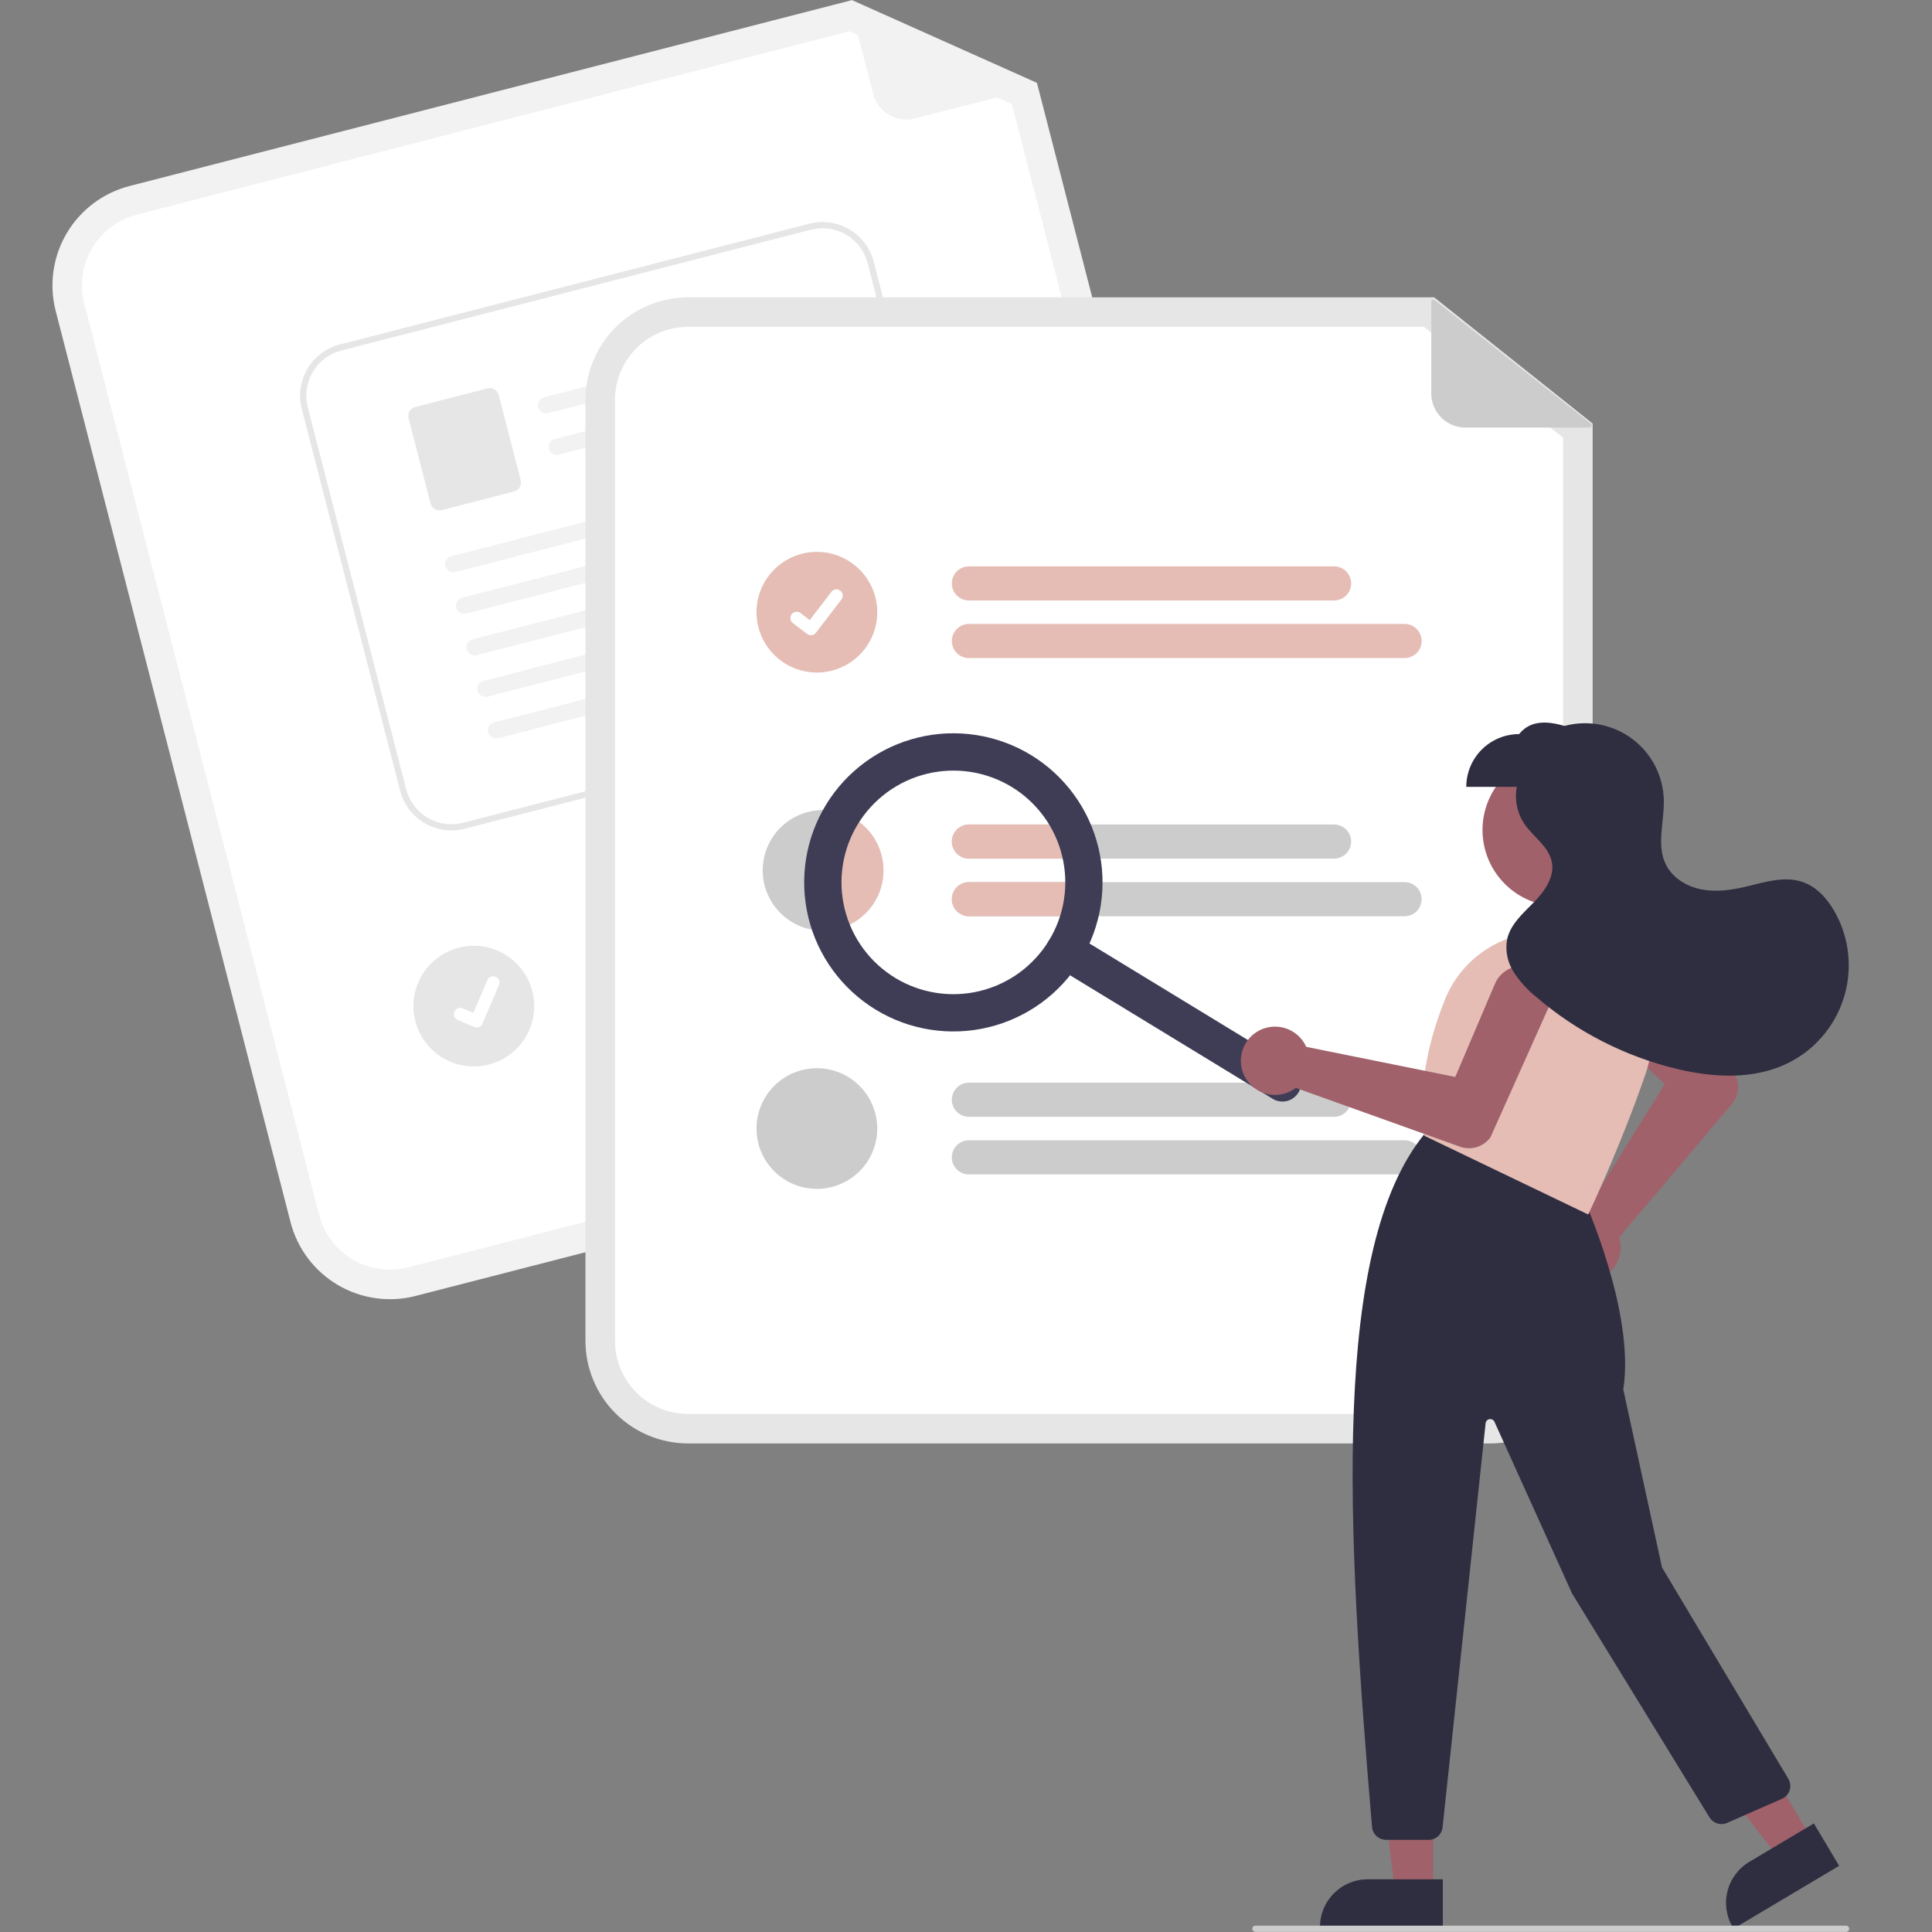 <?xml version="1.0" encoding="UTF-8"?>
<svg xmlns="http://www.w3.org/2000/svg" xmlns:xlink="http://www.w3.org/1999/xlink" width="500" zoomAndPan="magnify" viewBox="0 0 375 375" height="500" preserveAspectRatio="xMidYMid meet" version="1.0">
  <rect x="0" y="0" width="375" height="375" fill="#808080" stroke="none"/>
  <defs>
    <clipPath id="4523f1886f">
      <path d="M 10.176 0 L 247 0 L 247 253 L 10.176 253 Z M 10.176 0 " clip-rule="nonzero"></path>
    </clipPath>
    <clipPath id="97b749a3ff">
      <path d="M 284 140 L 358.926 140 L 358.926 209 L 284 209 Z M 284 140 " clip-rule="nonzero"></path>
    </clipPath>
    <clipPath id="8e496414d7">
      <path d="M 243 373 L 358.926 373 L 358.926 375 L 243 375 Z M 243 373 " clip-rule="nonzero"></path>
    </clipPath>
  </defs>
  <g clip-path="url(#4523f1886f)">
    <path fill="#f2f2f2" d="M 231.398 212.758 L 80.645 251.547 C 80.012 251.711 79.375 251.84 78.73 251.941 C 78.086 252.039 77.438 252.105 76.789 252.141 C 76.137 252.176 75.484 252.18 74.836 252.152 C 74.184 252.125 73.535 252.066 72.891 251.973 C 72.242 251.883 71.605 251.758 70.973 251.605 C 70.34 251.449 69.715 251.266 69.098 251.051 C 68.484 250.836 67.879 250.59 67.289 250.312 C 66.699 250.039 66.121 249.738 65.559 249.406 C 65 249.074 64.457 248.715 63.93 248.332 C 63.402 247.949 62.898 247.539 62.41 247.105 C 61.926 246.668 61.461 246.215 61.02 245.734 C 60.578 245.254 60.16 244.754 59.77 244.234 C 59.379 243.715 59.012 243.176 58.672 242.617 C 58.332 242.062 58.023 241.492 57.738 240.902 C 57.457 240.316 57.203 239.719 56.977 239.105 C 56.754 238.496 56.559 237.875 56.398 237.242 L 10.805 60.34 C 10.645 59.707 10.512 59.07 10.414 58.426 C 10.316 57.785 10.246 57.137 10.211 56.488 C 10.176 55.836 10.172 55.184 10.199 54.535 C 10.227 53.883 10.289 53.234 10.379 52.59 C 10.473 51.945 10.594 51.309 10.75 50.676 C 10.902 50.043 11.09 49.418 11.305 48.805 C 11.52 48.188 11.766 47.586 12.039 46.996 C 12.316 46.406 12.617 45.828 12.949 45.27 C 13.281 44.707 13.641 44.164 14.023 43.637 C 14.41 43.113 14.82 42.605 15.254 42.121 C 15.688 41.637 16.145 41.172 16.625 40.73 C 17.105 40.289 17.605 39.875 18.125 39.48 C 18.648 39.09 19.188 38.727 19.742 38.387 C 20.301 38.047 20.871 37.734 21.457 37.453 C 22.047 37.172 22.645 36.918 23.258 36.691 C 23.871 36.469 24.492 36.273 25.121 36.113 L 165.371 0.023 L 201.27 16.082 L 245.715 188.531 C 245.875 189.164 246.004 189.801 246.105 190.441 C 246.203 191.086 246.273 191.734 246.309 192.383 C 246.344 193.035 246.348 193.688 246.32 194.336 C 246.289 194.988 246.23 195.637 246.141 196.281 C 246.047 196.926 245.926 197.562 245.77 198.195 C 245.617 198.828 245.43 199.453 245.215 200.066 C 245 200.684 244.754 201.285 244.477 201.875 C 244.203 202.465 243.898 203.043 243.57 203.602 C 243.238 204.164 242.879 204.707 242.496 205.234 C 242.109 205.758 241.699 206.266 241.266 206.75 C 240.832 207.234 240.375 207.699 239.895 208.141 C 239.414 208.582 238.914 208.996 238.395 209.391 C 237.871 209.781 237.332 210.145 236.777 210.484 C 236.219 210.824 235.648 211.137 235.059 211.418 C 234.473 211.699 233.875 211.953 233.262 212.18 C 232.648 212.402 232.027 212.598 231.398 212.758 Z M 231.398 212.758 " fill-opacity="1" fill-rule="nonzero"></path>
  </g>
  <path fill="#ffffff" d="M 26.551 41.66 C 25.652 41.891 24.781 42.211 23.941 42.613 C 23.105 43.016 22.312 43.5 21.57 44.059 C 20.824 44.617 20.145 45.242 19.523 45.938 C 18.902 46.629 18.355 47.379 17.883 48.18 C 17.41 48.98 17.02 49.82 16.711 50.695 C 16.402 51.574 16.184 52.473 16.055 53.395 C 15.922 54.312 15.883 55.238 15.934 56.168 C 15.984 57.098 16.125 58.012 16.355 58.91 L 61.949 235.816 C 62.18 236.715 62.5 237.586 62.902 238.422 C 63.309 239.258 63.789 240.051 64.352 240.793 C 64.91 241.535 65.535 242.219 66.23 242.836 C 66.926 243.457 67.672 244.004 68.473 244.477 C 69.273 244.949 70.113 245.34 70.992 245.648 C 71.871 245.953 72.77 246.176 73.691 246.305 C 74.613 246.438 75.539 246.477 76.469 246.426 C 77.398 246.375 78.312 246.234 79.215 246 L 229.969 207.211 C 230.867 206.98 231.738 206.66 232.578 206.258 C 233.414 205.855 234.207 205.371 234.949 204.812 C 235.691 204.254 236.375 203.629 236.996 202.934 C 237.617 202.242 238.16 201.492 238.637 200.691 C 239.109 199.891 239.5 199.051 239.809 198.176 C 240.113 197.297 240.336 196.398 240.465 195.477 C 240.598 194.559 240.637 193.633 240.586 192.703 C 240.535 191.773 240.395 190.859 240.164 189.961 L 196.406 20.184 L 164.859 6.07 Z M 26.551 41.66 " fill-opacity="1" fill-rule="nonzero"></path>
  <path fill="#f2f2f2" d="M 200.887 16.996 L 177.555 22.996 C 177.133 23.105 176.707 23.172 176.27 23.195 C 175.836 23.223 175.402 23.203 174.973 23.141 C 174.543 23.082 174.121 22.977 173.711 22.836 C 173.297 22.691 172.906 22.508 172.531 22.285 C 172.156 22.066 171.805 21.809 171.48 21.52 C 171.156 21.23 170.863 20.91 170.602 20.562 C 170.34 20.215 170.113 19.844 169.926 19.453 C 169.738 19.062 169.59 18.656 169.48 18.234 L 165.043 1.016 C 165 0.848 165.043 0.707 165.176 0.598 C 165.309 0.484 165.453 0.465 165.613 0.535 L 200.953 16.215 C 201.133 16.293 201.211 16.434 201.195 16.629 C 201.18 16.824 201.078 16.945 200.887 16.996 Z M 200.887 16.996 " fill-opacity="1" fill-rule="nonzero"></path>
  <path fill="#cccccc" d="M 188.613 168.066 L 119.977 185.727 C 119.551 185.836 119.121 185.859 118.688 185.797 C 118.25 185.738 117.844 185.594 117.465 185.371 C 117.086 185.148 116.766 184.859 116.5 184.508 C 116.234 184.156 116.051 183.77 115.938 183.344 C 115.828 182.918 115.805 182.488 115.867 182.055 C 115.93 181.617 116.07 181.211 116.297 180.832 C 116.52 180.457 116.805 180.133 117.156 179.871 C 117.508 179.605 117.898 179.418 118.324 179.309 L 186.957 161.648 C 187.383 161.539 187.816 161.516 188.25 161.578 C 188.688 161.641 189.094 161.781 189.473 162.004 C 189.852 162.227 190.172 162.516 190.438 162.867 C 190.699 163.219 190.887 163.605 190.996 164.031 C 191.105 164.457 191.129 164.887 191.07 165.324 C 191.008 165.758 190.863 166.164 190.641 166.543 C 190.418 166.922 190.129 167.242 189.777 167.504 C 189.426 167.77 189.039 167.957 188.613 168.066 Z M 188.613 168.066 " fill-opacity="1" fill-rule="nonzero"></path>
  <path fill="#cccccc" d="M 204.648 175.488 L 122.77 196.555 C 122.344 196.664 121.91 196.688 121.477 196.625 C 121.043 196.562 120.637 196.422 120.258 196.199 C 119.879 195.973 119.559 195.688 119.293 195.336 C 119.031 194.984 118.844 194.598 118.734 194.172 C 118.625 193.746 118.602 193.316 118.66 192.883 C 118.723 192.445 118.863 192.039 119.09 191.664 C 119.312 191.285 119.598 190.965 119.949 190.699 C 120.301 190.434 120.688 190.246 121.113 190.137 L 202.996 169.07 C 203.422 168.961 203.852 168.938 204.285 168.996 C 204.723 169.059 205.129 169.203 205.508 169.426 C 205.887 169.648 206.207 169.938 206.473 170.285 C 206.734 170.637 206.922 171.027 207.031 171.453 C 207.141 171.879 207.168 172.309 207.105 172.742 C 207.043 173.176 206.902 173.586 206.676 173.961 C 206.453 174.34 206.168 174.66 205.816 174.926 C 205.465 175.191 205.074 175.375 204.648 175.488 Z M 204.648 175.488 " fill-opacity="1" fill-rule="nonzero"></path>
  <path fill="#e6e6e6" d="M 103.684 195.285 C 103.684 196.055 103.609 196.816 103.457 197.57 C 103.309 198.324 103.086 199.059 102.793 199.766 C 102.496 200.477 102.137 201.152 101.707 201.793 C 101.281 202.43 100.797 203.023 100.25 203.566 C 99.707 204.109 99.117 204.594 98.477 205.023 C 97.836 205.449 97.16 205.809 96.449 206.105 C 95.738 206.398 95.004 206.621 94.25 206.77 C 93.496 206.922 92.734 206.996 91.965 206.996 C 91.195 206.996 90.434 206.922 89.68 206.77 C 88.922 206.621 88.191 206.398 87.48 206.105 C 86.77 205.809 86.094 205.449 85.453 205.023 C 84.812 204.594 84.223 204.109 83.68 203.566 C 83.133 203.023 82.648 202.43 82.219 201.793 C 81.793 201.152 81.434 200.477 81.137 199.766 C 80.844 199.059 80.621 198.324 80.469 197.57 C 80.32 196.816 80.246 196.055 80.246 195.285 C 80.246 194.516 80.32 193.758 80.469 193 C 80.621 192.246 80.844 191.516 81.137 190.805 C 81.434 190.094 81.793 189.418 82.219 188.781 C 82.648 188.141 83.133 187.551 83.68 187.008 C 84.223 186.461 84.812 185.977 85.453 185.551 C 86.094 185.121 86.77 184.762 87.48 184.469 C 88.191 184.172 88.922 183.953 89.68 183.801 C 90.434 183.652 91.195 183.578 91.965 183.578 C 92.734 183.578 93.496 183.652 94.25 183.801 C 95.004 183.953 95.738 184.172 96.449 184.469 C 97.16 184.762 97.836 185.121 98.477 185.551 C 99.117 185.977 99.707 186.461 100.25 187.008 C 100.797 187.551 101.281 188.141 101.707 188.781 C 102.137 189.418 102.496 190.094 102.793 190.805 C 103.086 191.516 103.309 192.246 103.457 193 C 103.609 193.758 103.684 194.516 103.684 195.285 Z M 103.684 195.285 " fill-opacity="1" fill-rule="nonzero"></path>
  <path fill="#ffffff" d="M 181.316 137.422 L 90.16 160.867 C 89.508 161.031 88.848 161.137 88.172 161.172 C 87.5 161.207 86.832 161.18 86.164 161.086 C 85.5 160.988 84.848 160.832 84.211 160.609 C 83.578 160.387 82.969 160.105 82.391 159.762 C 81.809 159.418 81.27 159.023 80.766 158.574 C 80.266 158.129 79.812 157.633 79.406 157.098 C 79.004 156.559 78.652 155.988 78.359 155.383 C 78.07 154.777 77.84 154.148 77.668 153.496 L 58.566 79.348 C 58.398 78.695 58.297 78.031 58.262 77.359 C 58.223 76.688 58.254 76.02 58.348 75.355 C 58.441 74.688 58.602 74.039 58.824 73.402 C 59.047 72.77 59.332 72.16 59.672 71.582 C 60.016 71.004 60.41 70.461 60.859 69.961 C 61.309 69.461 61.801 69.008 62.34 68.602 C 62.879 68.195 63.449 67.848 64.055 67.559 C 64.664 67.266 65.293 67.035 65.945 66.867 L 157.098 43.422 C 157.75 43.254 158.414 43.152 159.086 43.113 C 159.758 43.078 160.426 43.105 161.094 43.203 C 161.758 43.297 162.41 43.453 163.047 43.676 C 163.68 43.898 164.289 44.184 164.867 44.523 C 165.449 44.867 165.988 45.262 166.492 45.711 C 166.992 46.16 167.445 46.652 167.852 47.188 C 168.258 47.727 168.605 48.297 168.898 48.906 C 169.191 49.512 169.422 50.141 169.59 50.789 L 188.691 124.941 C 188.859 125.59 188.961 126.254 188.996 126.926 C 189.035 127.598 189.004 128.266 188.91 128.934 C 188.816 129.598 188.656 130.25 188.434 130.883 C 188.211 131.52 187.93 132.125 187.586 132.703 C 187.242 133.285 186.848 133.824 186.398 134.324 C 185.949 134.828 185.457 135.281 184.918 135.684 C 184.383 136.09 183.809 136.438 183.203 136.73 C 182.598 137.023 181.965 137.254 181.316 137.422 Z M 181.316 137.422 " fill-opacity="1" fill-rule="nonzero"></path>
  <path fill="#e6e6e6" d="M 181.316 137.422 L 90.16 160.867 C 89.508 161.031 88.848 161.137 88.172 161.172 C 87.5 161.207 86.832 161.18 86.164 161.086 C 85.5 160.988 84.848 160.832 84.211 160.609 C 83.578 160.387 82.969 160.105 82.391 159.762 C 81.809 159.418 81.27 159.023 80.766 158.574 C 80.266 158.129 79.812 157.633 79.406 157.098 C 79.004 156.559 78.652 155.988 78.359 155.383 C 78.07 154.777 77.84 154.148 77.668 153.496 L 58.566 79.348 C 58.398 78.695 58.297 78.031 58.262 77.359 C 58.223 76.688 58.254 76.02 58.348 75.355 C 58.441 74.688 58.602 74.039 58.824 73.402 C 59.047 72.77 59.332 72.16 59.672 71.582 C 60.016 71.004 60.41 70.461 60.859 69.961 C 61.309 69.461 61.801 69.008 62.34 68.602 C 62.879 68.195 63.449 67.848 64.055 67.559 C 64.664 67.266 65.293 67.035 65.945 66.867 L 157.098 43.422 C 157.75 43.254 158.414 43.152 159.086 43.113 C 159.758 43.078 160.426 43.105 161.094 43.203 C 161.758 43.297 162.41 43.453 163.047 43.676 C 163.68 43.898 164.289 44.184 164.867 44.523 C 165.449 44.867 165.988 45.262 166.492 45.711 C 166.992 46.16 167.445 46.652 167.852 47.188 C 168.258 47.727 168.605 48.297 168.898 48.906 C 169.191 49.512 169.422 50.141 169.59 50.789 L 188.691 124.941 C 188.859 125.59 188.961 126.254 188.996 126.926 C 189.035 127.598 189.004 128.266 188.91 128.934 C 188.816 129.598 188.656 130.25 188.434 130.883 C 188.211 131.52 187.93 132.125 187.586 132.703 C 187.242 133.285 186.848 133.824 186.398 134.324 C 185.949 134.828 185.457 135.281 184.918 135.684 C 184.383 136.09 183.809 136.438 183.203 136.73 C 182.598 137.023 181.965 137.254 181.316 137.422 Z M 66.246 68.035 C 65.668 68.184 65.113 68.387 64.578 68.645 C 64.043 68.902 63.539 69.207 63.062 69.566 C 62.59 69.922 62.152 70.32 61.758 70.766 C 61.363 71.207 61.012 71.684 60.711 72.195 C 60.41 72.707 60.16 73.242 59.965 73.801 C 59.766 74.363 59.625 74.938 59.543 75.523 C 59.457 76.109 59.434 76.703 59.465 77.293 C 59.5 77.887 59.59 78.469 59.734 79.047 L 78.84 153.195 C 78.988 153.77 79.191 154.324 79.449 154.859 C 79.707 155.395 80.016 155.898 80.371 156.371 C 80.727 156.848 81.129 157.281 81.57 157.676 C 82.016 158.074 82.492 158.422 83.004 158.723 C 83.516 159.027 84.051 159.273 84.609 159.473 C 85.172 159.668 85.746 159.809 86.336 159.891 C 86.922 159.977 87.512 160 88.105 159.969 C 88.699 159.938 89.285 159.848 89.859 159.699 L 181.016 136.254 C 181.59 136.105 182.145 135.902 182.68 135.645 C 183.215 135.387 183.719 135.078 184.195 134.723 C 184.668 134.363 185.105 133.965 185.5 133.523 C 185.895 133.078 186.246 132.602 186.547 132.09 C 186.848 131.582 187.098 131.043 187.297 130.484 C 187.492 129.926 187.633 129.352 187.715 128.762 C 187.801 128.176 187.824 127.586 187.793 126.992 C 187.762 126.398 187.672 125.816 187.523 125.242 L 168.418 51.09 C 168.27 50.516 168.066 49.961 167.809 49.426 C 167.551 48.891 167.246 48.387 166.887 47.914 C 166.531 47.438 166.129 47.004 165.688 46.609 C 165.242 46.215 164.766 45.863 164.254 45.562 C 163.742 45.262 163.207 45.012 162.648 44.816 C 162.086 44.617 161.512 44.477 160.926 44.395 C 160.336 44.312 159.746 44.285 159.152 44.316 C 158.559 44.352 157.973 44.441 157.398 44.586 Z M 66.246 68.035 " fill-opacity="1" fill-rule="nonzero"></path>
  <path fill="#f2f2f2" d="M 152.473 68.352 L 106.469 80.184 C 106.27 80.242 106.062 80.258 105.855 80.238 C 105.648 80.215 105.453 80.156 105.266 80.059 C 105.082 79.965 104.922 79.836 104.781 79.68 C 104.645 79.523 104.543 79.344 104.473 79.148 C 104.406 78.941 104.387 78.73 104.406 78.512 C 104.43 78.297 104.492 78.094 104.598 77.902 C 104.703 77.711 104.844 77.551 105.016 77.418 C 105.188 77.285 105.379 77.191 105.59 77.137 L 152.422 65.09 C 154.312 66.047 153.816 68.008 152.473 68.352 Z M 152.473 68.352 " fill-opacity="1" fill-rule="nonzero"></path>
  <path fill="#f2f2f2" d="M 154.551 76.414 L 108.547 88.246 C 108.344 88.305 108.141 88.32 107.934 88.301 C 107.727 88.277 107.527 88.219 107.344 88.121 C 107.16 88.027 106.996 87.898 106.859 87.742 C 106.723 87.586 106.621 87.41 106.551 87.211 C 106.484 87.004 106.461 86.793 106.484 86.574 C 106.508 86.359 106.57 86.156 106.676 85.965 C 106.781 85.773 106.922 85.613 107.094 85.48 C 107.266 85.348 107.457 85.254 107.668 85.199 L 154.496 73.152 C 156.391 74.109 155.891 76.07 154.551 76.414 Z M 154.551 76.414 " fill-opacity="1" fill-rule="nonzero"></path>
  <path fill="#e6e6e6" d="M 99.785 95.398 L 85.742 99.008 C 85.516 99.066 85.281 99.078 85.047 99.047 C 84.812 99.012 84.594 98.938 84.391 98.816 C 84.188 98.695 84.016 98.539 83.871 98.352 C 83.73 98.164 83.629 97.953 83.57 97.727 L 79.305 81.168 C 79.246 80.941 79.234 80.711 79.266 80.477 C 79.301 80.242 79.375 80.023 79.496 79.816 C 79.617 79.613 79.773 79.441 79.961 79.301 C 80.148 79.156 80.359 79.055 80.59 78.996 L 94.629 75.387 C 94.859 75.328 95.09 75.316 95.324 75.348 C 95.559 75.383 95.777 75.457 95.98 75.578 C 96.184 75.699 96.359 75.852 96.5 76.043 C 96.645 76.23 96.742 76.441 96.805 76.668 L 101.066 93.223 C 101.125 93.453 101.141 93.684 101.105 93.918 C 101.074 94.152 100.996 94.371 100.875 94.574 C 100.754 94.781 100.602 94.953 100.41 95.094 C 100.223 95.238 100.012 95.336 99.785 95.398 Z M 99.785 95.398 " fill-opacity="1" fill-rule="nonzero"></path>
  <path fill="#f2f2f2" d="M 158.672 92.957 L 88.457 111.016 C 88.258 111.074 88.055 111.09 87.844 111.07 C 87.637 111.047 87.441 110.988 87.258 110.895 C 87.07 110.797 86.91 110.668 86.773 110.512 C 86.637 110.355 86.531 110.18 86.461 109.98 C 86.398 109.773 86.375 109.562 86.398 109.344 C 86.418 109.129 86.484 108.926 86.59 108.734 C 86.695 108.543 86.832 108.383 87.004 108.25 C 87.18 108.117 87.371 108.023 87.582 107.969 L 158.617 89.695 C 160.508 90.656 160.012 92.613 158.672 92.957 Z M 158.672 92.957 " fill-opacity="1" fill-rule="nonzero"></path>
  <path fill="#f2f2f2" d="M 160.746 101.023 L 90.535 119.082 C 90.336 119.141 90.133 119.156 89.922 119.133 C 89.715 119.113 89.52 119.055 89.336 118.957 C 89.148 118.863 88.988 118.734 88.852 118.578 C 88.715 118.422 88.609 118.242 88.539 118.047 C 88.477 117.84 88.453 117.629 88.477 117.41 C 88.496 117.195 88.559 116.992 88.668 116.801 C 88.773 116.609 88.91 116.449 89.082 116.316 C 89.254 116.18 89.449 116.086 89.66 116.035 L 160.695 97.762 C 162.586 98.719 162.09 100.68 160.746 101.023 Z M 160.746 101.023 " fill-opacity="1" fill-rule="nonzero"></path>
  <path fill="#f2f2f2" d="M 162.824 109.082 L 92.613 127.145 C 92.41 127.199 92.207 127.215 92 127.195 C 91.793 127.172 91.598 127.113 91.41 127.02 C 91.227 126.922 91.062 126.797 90.926 126.637 C 90.789 126.48 90.688 126.305 90.617 126.105 C 90.551 125.898 90.531 125.688 90.551 125.469 C 90.574 125.254 90.637 125.051 90.742 124.859 C 90.848 124.668 90.988 124.508 91.16 124.375 C 91.332 124.242 91.523 124.148 91.734 124.094 L 162.773 105.82 C 164.664 106.781 164.164 108.738 162.824 109.082 Z M 162.824 109.082 " fill-opacity="1" fill-rule="nonzero"></path>
  <path fill="#f2f2f2" d="M 164.902 117.148 L 94.691 135.207 C 94.488 135.266 94.285 135.281 94.078 135.258 C 93.871 135.238 93.672 135.18 93.488 135.082 C 93.305 134.988 93.141 134.859 93.004 134.703 C 92.867 134.547 92.766 134.367 92.695 134.172 C 92.629 133.965 92.605 133.75 92.629 133.535 C 92.652 133.32 92.715 133.113 92.82 132.926 C 92.926 132.734 93.066 132.574 93.238 132.438 C 93.41 132.305 93.602 132.211 93.812 132.16 L 164.848 113.887 C 166.742 114.844 166.242 116.805 164.902 117.148 Z M 164.902 117.148 " fill-opacity="1" fill-rule="nonzero"></path>
  <path fill="#f2f2f2" d="M 166.98 125.211 L 96.766 143.27 C 96.566 143.324 96.363 143.34 96.152 143.32 C 95.945 143.297 95.75 143.238 95.566 143.145 C 95.379 143.047 95.219 142.922 95.082 142.762 C 94.945 142.605 94.84 142.43 94.77 142.23 C 94.707 142.023 94.684 141.812 94.707 141.598 C 94.727 141.379 94.793 141.176 94.898 140.984 C 95.004 140.797 95.141 140.633 95.312 140.5 C 95.488 140.367 95.68 140.273 95.891 140.219 L 166.926 121.949 C 168.816 122.906 168.32 124.863 166.98 125.211 Z M 166.98 125.211 " fill-opacity="1" fill-rule="nonzero"></path>
  <path fill="#ffffff" d="M 92.828 199.391 C 92.566 199.457 92.309 199.441 92.059 199.34 L 92.047 199.332 L 88.852 197.98 C 88.703 197.918 88.57 197.828 88.457 197.711 C 88.344 197.594 88.254 197.461 88.195 197.312 C 88.133 197.16 88.102 197.004 88.105 196.844 C 88.105 196.68 88.141 196.523 88.203 196.375 C 88.266 196.227 88.355 196.094 88.473 195.98 C 88.59 195.867 88.723 195.777 88.871 195.719 C 89.023 195.656 89.18 195.629 89.344 195.629 C 89.504 195.633 89.66 195.664 89.809 195.727 L 91.879 196.609 L 94.59 190.234 C 94.652 190.086 94.742 189.953 94.859 189.84 C 94.977 189.727 95.109 189.641 95.258 189.582 C 95.41 189.52 95.566 189.488 95.727 189.492 C 95.891 189.492 96.047 189.527 96.195 189.59 L 96.18 189.629 L 96.195 189.59 C 96.344 189.652 96.477 189.742 96.59 189.859 C 96.703 189.973 96.789 190.105 96.852 190.258 C 96.91 190.406 96.941 190.562 96.941 190.727 C 96.938 190.887 96.906 191.043 96.844 191.191 L 93.652 198.684 C 93.496 199.055 93.219 199.289 92.828 199.391 Z M 92.828 199.391 " fill-opacity="1" fill-rule="nonzero"></path>
  <path fill="#e6e6e6" d="M 289.219 280.172 L 133.551 280.172 C 132.898 280.172 132.246 280.141 131.598 280.074 C 130.949 280.012 130.305 279.914 129.664 279.785 C 129.027 279.66 128.395 279.5 127.77 279.312 C 127.148 279.121 126.535 278.902 125.934 278.652 C 125.332 278.402 124.742 278.125 124.168 277.816 C 123.594 277.508 123.035 277.176 122.492 276.812 C 121.949 276.449 121.426 276.062 120.922 275.648 C 120.418 275.234 119.938 274.801 119.477 274.34 C 119.016 273.879 118.578 273.395 118.164 272.895 C 117.75 272.391 117.363 271.867 117 271.324 C 116.637 270.785 116.305 270.227 115.996 269.652 C 115.688 269.078 115.41 268.488 115.16 267.887 C 114.91 267.285 114.691 266.672 114.5 266.051 C 114.309 265.426 114.152 264.797 114.023 264.156 C 113.895 263.52 113.801 262.875 113.734 262.227 C 113.672 261.578 113.637 260.93 113.637 260.277 L 113.637 77.602 C 113.637 76.953 113.672 76.301 113.734 75.652 C 113.801 75.004 113.895 74.363 114.023 73.723 C 114.152 73.086 114.309 72.453 114.5 71.828 C 114.691 71.207 114.91 70.594 115.16 69.992 C 115.41 69.391 115.688 68.805 115.996 68.23 C 116.305 67.652 116.637 67.098 117 66.555 C 117.363 66.012 117.75 65.492 118.164 64.988 C 118.578 64.484 119.016 64 119.477 63.543 C 119.938 63.082 120.418 62.645 120.922 62.23 C 121.426 61.816 121.949 61.43 122.492 61.066 C 123.035 60.707 123.594 60.371 124.168 60.062 C 124.742 59.758 125.332 59.477 125.934 59.227 C 126.535 58.977 127.148 58.758 127.77 58.57 C 128.395 58.379 129.027 58.223 129.664 58.094 C 130.305 57.965 130.949 57.871 131.598 57.805 C 132.246 57.742 132.898 57.707 133.551 57.707 L 278.375 57.707 L 309.129 82.203 L 309.129 260.277 C 309.129 260.93 309.098 261.578 309.031 262.227 C 308.969 262.875 308.871 263.52 308.742 264.156 C 308.617 264.797 308.457 265.426 308.27 266.051 C 308.078 266.672 307.859 267.285 307.609 267.887 C 307.359 268.488 307.082 269.078 306.773 269.652 C 306.465 270.227 306.129 270.785 305.77 271.324 C 305.406 271.867 305.016 272.391 304.605 272.895 C 304.191 273.395 303.754 273.879 303.293 274.34 C 302.832 274.801 302.348 275.234 301.844 275.648 C 301.34 276.062 300.816 276.449 300.277 276.812 C 299.734 277.176 299.176 277.508 298.602 277.816 C 298.027 278.125 297.438 278.402 296.836 278.652 C 296.234 278.902 295.621 279.121 294.996 279.312 C 294.371 279.5 293.742 279.66 293.102 279.785 C 292.461 279.914 291.82 280.012 291.172 280.074 C 290.52 280.141 289.871 280.172 289.219 280.172 Z M 289.219 280.172 " fill-opacity="1" fill-rule="nonzero"></path>
  <path fill="#ffffff" d="M 133.551 63.434 C 132.617 63.438 131.695 63.527 130.785 63.711 C 129.871 63.891 128.984 64.16 128.125 64.52 C 127.266 64.875 126.449 65.312 125.676 65.828 C 124.902 66.344 124.184 66.934 123.527 67.59 C 122.871 68.246 122.281 68.961 121.766 69.734 C 121.246 70.508 120.809 71.324 120.453 72.184 C 120.098 73.043 119.828 73.93 119.645 74.84 C 119.461 75.75 119.371 76.672 119.371 77.602 L 119.371 260.277 C 119.371 261.207 119.461 262.129 119.645 263.039 C 119.828 263.953 120.098 264.836 120.453 265.695 C 120.809 266.555 121.246 267.371 121.766 268.145 C 122.281 268.918 122.871 269.633 123.527 270.289 C 124.184 270.949 124.902 271.535 125.676 272.051 C 126.449 272.57 127.266 273.008 128.125 273.363 C 128.984 273.719 129.871 273.988 130.785 274.172 C 131.695 274.352 132.617 274.445 133.551 274.445 L 289.219 274.445 C 290.148 274.445 291.07 274.352 291.984 274.172 C 292.898 273.988 293.781 273.719 294.645 273.363 C 295.504 273.008 296.32 272.57 297.094 272.051 C 297.867 271.535 298.582 270.949 299.242 270.289 C 299.898 269.633 300.488 268.918 301.004 268.145 C 301.52 267.371 301.957 266.555 302.316 265.695 C 302.672 264.836 302.941 263.953 303.125 263.039 C 303.305 262.129 303.398 261.207 303.398 260.277 L 303.398 84.961 L 276.371 63.434 Z M 133.551 63.434 " fill-opacity="1" fill-rule="nonzero"></path>
  <path fill="#e5bdb5" d="M 258.941 116.551 L 188.066 116.551 C 187.629 116.551 187.203 116.469 186.797 116.301 C 186.391 116.133 186.031 115.891 185.723 115.582 C 185.41 115.27 185.172 114.914 185.004 114.508 C 184.836 114.102 184.75 113.68 184.75 113.238 C 184.75 112.801 184.836 112.375 185.004 111.973 C 185.172 111.566 185.41 111.207 185.723 110.895 C 186.031 110.586 186.391 110.348 186.797 110.18 C 187.203 110.008 187.629 109.926 188.066 109.926 L 258.941 109.926 C 259.383 109.926 259.805 110.008 260.211 110.18 C 260.617 110.348 260.977 110.586 261.285 110.895 C 261.598 111.207 261.836 111.566 262.004 111.973 C 262.172 112.375 262.258 112.801 262.258 113.238 C 262.258 113.68 262.172 114.102 262.004 114.508 C 261.836 114.914 261.598 115.27 261.285 115.582 C 260.977 115.891 260.617 116.133 260.211 116.301 C 259.805 116.469 259.383 116.551 258.941 116.551 Z M 258.941 116.551 " fill-opacity="1" fill-rule="nonzero"></path>
  <path fill="#e5bdb5" d="M 272.617 127.734 L 188.066 127.734 C 187.629 127.734 187.203 127.648 186.797 127.48 C 186.391 127.312 186.031 127.074 185.723 126.762 C 185.41 126.453 185.172 126.094 185.004 125.688 C 184.836 125.281 184.75 124.859 184.75 124.422 C 184.75 123.98 184.836 123.559 185.004 123.152 C 185.172 122.746 185.41 122.387 185.723 122.078 C 186.031 121.766 186.391 121.527 186.797 121.359 C 187.203 121.191 187.629 121.105 188.066 121.105 L 272.617 121.105 C 273.059 121.105 273.48 121.191 273.887 121.359 C 274.293 121.527 274.652 121.766 274.965 122.078 C 275.273 122.387 275.516 122.746 275.684 123.152 C 275.852 123.559 275.934 123.98 275.934 124.422 C 275.934 124.859 275.852 125.281 275.684 125.688 C 275.516 126.094 275.273 126.453 274.965 126.762 C 274.652 127.074 274.293 127.312 273.887 127.48 C 273.48 127.648 273.059 127.734 272.617 127.734 Z M 272.617 127.734 " fill-opacity="1" fill-rule="nonzero"></path>
  <path fill="#cccccc" d="M 258.941 160.035 L 188.07 160.035 C 187.629 160.035 187.207 160.117 186.801 160.285 C 186.395 160.453 186.035 160.695 185.727 161.004 C 185.414 161.316 185.176 161.672 185.008 162.078 C 184.84 162.484 184.754 162.906 184.754 163.348 C 184.754 163.785 184.84 164.207 185.008 164.613 C 185.176 165.02 185.414 165.379 185.727 165.691 C 186.035 166 186.395 166.238 186.801 166.406 C 187.207 166.574 187.629 166.66 188.07 166.66 L 258.941 166.66 C 259.383 166.66 259.805 166.574 260.211 166.406 C 260.617 166.238 260.977 166 261.285 165.691 C 261.598 165.379 261.836 165.02 262.004 164.613 C 262.172 164.207 262.258 163.785 262.258 163.348 C 262.258 162.906 262.172 162.484 262.004 162.078 C 261.836 161.672 261.598 161.316 261.285 161.004 C 260.977 160.695 260.617 160.453 260.211 160.285 C 259.805 160.117 259.383 160.035 258.941 160.035 Z M 258.941 160.035 " fill-opacity="1" fill-rule="nonzero"></path>
  <path fill="#cccccc" d="M 272.621 171.219 L 188.07 171.219 C 187.629 171.219 187.207 171.301 186.801 171.469 C 186.395 171.637 186.035 171.879 185.727 172.188 C 185.414 172.5 185.176 172.855 185.008 173.262 C 184.84 173.668 184.754 174.09 184.754 174.531 C 184.754 174.969 184.84 175.391 185.008 175.797 C 185.176 176.203 185.414 176.562 185.727 176.875 C 186.035 177.184 186.395 177.422 186.801 177.59 C 187.207 177.758 187.629 177.844 188.07 177.844 L 272.621 177.844 C 273.059 177.844 273.484 177.758 273.891 177.59 C 274.297 177.422 274.652 177.184 274.965 176.875 C 275.273 176.562 275.516 176.203 275.684 175.797 C 275.852 175.391 275.934 174.969 275.938 174.531 C 275.934 174.09 275.852 173.668 275.684 173.262 C 275.516 172.855 275.273 172.5 274.965 172.188 C 274.652 171.879 274.297 171.637 273.891 171.469 C 273.484 171.301 273.059 171.219 272.621 171.219 Z M 272.621 171.219 " fill-opacity="1" fill-rule="nonzero"></path>
  <path fill="#cccccc" d="M 258.941 216.773 L 188.066 216.773 C 187.629 216.773 187.203 216.688 186.797 216.52 C 186.391 216.352 186.031 216.113 185.723 215.801 C 185.41 215.492 185.172 215.133 185.004 214.727 C 184.836 214.32 184.75 213.898 184.75 213.461 C 184.75 213.02 184.836 212.598 185.004 212.191 C 185.172 211.785 185.41 211.426 185.723 211.117 C 186.031 210.805 186.391 210.566 186.797 210.398 C 187.203 210.23 187.629 210.148 188.066 210.148 L 258.941 210.148 C 259.383 210.148 259.805 210.23 260.211 210.398 C 260.617 210.566 260.977 210.805 261.285 211.117 C 261.598 211.426 261.836 211.785 262.004 212.191 C 262.172 212.598 262.258 213.02 262.258 213.461 C 262.258 213.898 262.172 214.32 262.004 214.727 C 261.836 215.133 261.598 215.492 261.285 215.801 C 260.977 216.113 260.617 216.352 260.211 216.52 C 259.805 216.688 259.383 216.773 258.941 216.773 Z M 258.941 216.773 " fill-opacity="1" fill-rule="nonzero"></path>
  <path fill="#cccccc" d="M 272.617 227.953 L 188.066 227.953 C 187.629 227.953 187.203 227.871 186.797 227.703 C 186.391 227.535 186.031 227.293 185.723 226.984 C 185.41 226.672 185.172 226.316 185.004 225.91 C 184.836 225.504 184.75 225.082 184.75 224.641 C 184.75 224.203 184.836 223.777 185.004 223.375 C 185.172 222.969 185.41 222.609 185.723 222.297 C 186.031 221.988 186.391 221.75 186.797 221.582 C 187.203 221.414 187.629 221.328 188.066 221.328 L 272.617 221.328 C 273.059 221.328 273.48 221.414 273.887 221.582 C 274.293 221.75 274.652 221.988 274.965 222.297 C 275.273 222.609 275.516 222.969 275.684 223.375 C 275.852 223.777 275.934 224.203 275.934 224.641 C 275.934 225.082 275.852 225.504 275.684 225.91 C 275.516 226.316 275.273 226.672 274.965 226.984 C 274.652 227.293 274.293 227.535 273.887 227.703 C 273.48 227.871 273.059 227.953 272.617 227.953 Z M 272.617 227.953 " fill-opacity="1" fill-rule="nonzero"></path>
  <path fill="#e5bdb5" d="M 170.273 118.828 C 170.273 119.598 170.199 120.359 170.047 121.113 C 169.898 121.867 169.676 122.602 169.379 123.312 C 169.086 124.02 168.727 124.695 168.297 125.336 C 167.871 125.973 167.383 126.566 166.84 127.109 C 166.297 127.652 165.703 128.137 165.062 128.566 C 164.426 128.992 163.75 129.355 163.039 129.648 C 162.328 129.941 161.594 130.164 160.84 130.312 C 160.086 130.465 159.324 130.539 158.555 130.539 C 157.785 130.539 157.023 130.465 156.266 130.312 C 155.512 130.164 154.781 129.941 154.07 129.648 C 153.359 129.355 152.684 128.992 152.043 128.566 C 151.402 128.137 150.812 127.652 150.266 127.109 C 149.723 126.566 149.238 125.973 148.809 125.336 C 148.383 124.695 148.02 124.02 147.727 123.312 C 147.434 122.602 147.211 121.867 147.059 121.113 C 146.91 120.359 146.836 119.598 146.836 118.828 C 146.836 118.062 146.91 117.301 147.059 116.547 C 147.211 115.789 147.434 115.059 147.727 114.348 C 148.02 113.637 148.383 112.965 148.809 112.324 C 149.238 111.684 149.723 111.094 150.266 110.551 C 150.812 110.004 151.402 109.52 152.043 109.094 C 152.684 108.664 153.359 108.305 154.07 108.012 C 154.781 107.715 155.512 107.496 156.266 107.344 C 157.023 107.195 157.785 107.121 158.555 107.121 C 159.324 107.121 160.086 107.195 160.84 107.344 C 161.594 107.496 162.328 107.715 163.039 108.012 C 163.75 108.305 164.426 108.664 165.062 109.094 C 165.703 109.52 166.297 110.004 166.84 110.551 C 167.383 111.094 167.871 111.684 168.297 112.324 C 168.727 112.965 169.086 113.637 169.379 114.348 C 169.676 115.059 169.898 115.789 170.047 116.547 C 170.199 117.301 170.273 118.062 170.273 118.828 Z M 170.273 118.828 " fill-opacity="1" fill-rule="nonzero"></path>
  <path fill="#ffffff" d="M 157.391 123.297 C 157.121 123.297 156.879 123.215 156.66 123.055 L 156.648 123.043 L 153.895 120.938 C 153.762 120.84 153.656 120.723 153.574 120.582 C 153.492 120.441 153.441 120.289 153.422 120.129 C 153.398 119.965 153.41 119.809 153.449 119.648 C 153.492 119.492 153.562 119.352 153.664 119.223 C 153.762 119.094 153.883 118.988 154.023 118.906 C 154.164 118.824 154.316 118.773 154.477 118.754 C 154.637 118.73 154.797 118.742 154.953 118.785 C 155.109 118.828 155.254 118.898 155.383 118.996 L 157.168 120.363 L 161.383 114.871 C 161.48 114.742 161.602 114.637 161.742 114.555 C 161.883 114.473 162.031 114.422 162.191 114.402 C 162.355 114.379 162.512 114.391 162.668 114.434 C 162.824 114.473 162.969 114.543 163.098 114.645 L 163.07 114.68 L 163.098 114.645 C 163.227 114.742 163.332 114.863 163.414 115 C 163.492 115.141 163.547 115.293 163.566 115.453 C 163.586 115.613 163.578 115.773 163.535 115.93 C 163.492 116.086 163.422 116.23 163.324 116.355 L 158.367 122.816 C 158.121 123.137 157.797 123.297 157.395 123.297 Z M 157.391 123.297 " fill-opacity="1" fill-rule="nonzero"></path>
  <path fill="#cccccc" d="M 171.477 168.938 C 171.477 169.707 171.402 170.469 171.254 171.223 C 171.102 171.977 170.879 172.711 170.586 173.422 C 170.293 174.133 169.93 174.805 169.504 175.445 C 169.078 176.086 168.59 176.676 168.047 177.223 C 167.504 177.766 166.91 178.25 166.27 178.68 C 165.629 179.105 164.957 179.465 164.246 179.762 C 163.535 180.055 162.801 180.277 162.047 180.426 C 161.293 180.578 160.527 180.652 159.758 180.652 C 159.66 180.656 159.559 180.652 159.457 180.641 C 158.691 180.621 157.938 180.527 157.191 180.359 C 156.441 180.191 155.719 179.953 155.02 179.645 C 154.32 179.336 153.656 178.961 153.031 178.523 C 152.402 178.082 151.824 177.59 151.297 177.035 C 150.766 176.484 150.297 175.887 149.883 175.242 C 149.473 174.598 149.125 173.918 148.848 173.207 C 148.566 172.496 148.359 171.762 148.227 171.012 C 148.09 170.258 148.027 169.5 148.043 168.734 C 148.055 167.969 148.141 167.215 148.305 166.465 C 148.465 165.719 148.695 164.992 149 164.293 C 149.305 163.59 149.672 162.926 150.105 162.293 C 150.539 161.664 151.031 161.082 151.578 160.551 C 152.129 160.016 152.723 159.539 153.363 159.121 C 154.004 158.707 154.68 158.355 155.391 158.07 C 156.102 157.785 156.832 157.57 157.586 157.43 C 158.336 157.289 159.094 157.219 159.859 157.227 C 160.625 157.234 161.383 157.312 162.133 157.469 C 162.883 157.625 163.609 157.852 164.312 158.148 C 165.02 158.445 165.688 158.809 166.324 159.234 C 166.957 159.664 167.543 160.148 168.082 160.691 C 168.621 161.234 169.102 161.828 169.523 162.465 C 169.945 163.102 170.305 163.773 170.594 164.48 C 170.887 165.188 171.105 165.918 171.254 166.668 C 171.402 167.418 171.477 168.176 171.477 168.938 Z M 171.477 168.938 " fill-opacity="1" fill-rule="nonzero"></path>
  <path fill="#cccccc" d="M 170.273 219.051 C 170.273 219.82 170.199 220.582 170.047 221.336 C 169.898 222.09 169.676 222.82 169.379 223.531 C 169.086 224.242 168.727 224.918 168.297 225.555 C 167.871 226.195 167.383 226.785 166.84 227.332 C 166.297 227.875 165.703 228.359 165.062 228.785 C 164.426 229.215 163.75 229.574 163.039 229.867 C 162.328 230.164 161.594 230.387 160.84 230.535 C 160.086 230.684 159.324 230.762 158.555 230.762 C 157.785 230.762 157.023 230.684 156.266 230.535 C 155.512 230.387 154.781 230.164 154.07 229.867 C 153.359 229.574 152.684 229.215 152.043 228.785 C 151.402 228.359 150.812 227.875 150.266 227.332 C 149.723 226.785 149.238 226.195 148.809 225.555 C 148.383 224.918 148.02 224.242 147.727 223.531 C 147.434 222.82 147.211 222.09 147.059 221.336 C 146.91 220.582 146.836 219.82 146.836 219.051 C 146.836 218.281 146.91 217.52 147.059 216.766 C 147.211 216.012 147.434 215.281 147.727 214.57 C 148.02 213.859 148.383 213.184 148.809 212.543 C 149.238 211.906 149.723 211.312 150.266 210.77 C 150.812 210.227 151.402 209.742 152.043 209.312 C 152.684 208.887 153.359 208.527 154.07 208.23 C 154.781 207.938 155.512 207.715 156.266 207.566 C 157.023 207.414 157.785 207.34 158.555 207.34 C 159.324 207.34 160.086 207.414 160.84 207.566 C 161.594 207.715 162.328 207.938 163.039 208.23 C 163.75 208.527 164.426 208.887 165.062 209.312 C 165.703 209.742 166.297 210.227 166.84 210.77 C 167.383 211.312 167.871 211.906 168.297 212.543 C 168.727 213.184 169.086 213.859 169.379 214.57 C 169.676 215.281 169.898 216.012 170.047 216.766 C 170.199 217.52 170.273 218.281 170.273 219.051 Z M 170.273 219.051 " fill-opacity="1" fill-rule="nonzero"></path>
  <path fill="#cccccc" d="M 308.531 82.992 L 284.441 82.992 C 284.004 82.992 283.574 82.949 283.145 82.863 C 282.719 82.777 282.305 82.652 281.902 82.484 C 281.5 82.32 281.117 82.117 280.754 81.875 C 280.395 81.633 280.059 81.355 279.75 81.051 C 279.441 80.742 279.168 80.406 278.926 80.047 C 278.684 79.684 278.48 79.301 278.312 78.898 C 278.145 78.496 278.02 78.082 277.934 77.656 C 277.852 77.23 277.809 76.801 277.809 76.363 L 277.809 58.586 C 277.809 58.41 277.887 58.285 278.043 58.211 C 278.199 58.137 278.344 58.152 278.48 58.262 L 308.789 82.25 C 308.941 82.375 308.988 82.527 308.922 82.711 C 308.859 82.898 308.727 82.992 308.531 82.992 Z M 308.531 82.992 " fill-opacity="1" fill-rule="nonzero"></path>
  <path fill="#e5bdb5" d="M 171.477 168.938 C 171.477 169.707 171.402 170.469 171.254 171.223 C 171.102 171.977 170.879 172.711 170.586 173.422 C 170.293 174.133 169.93 174.805 169.504 175.445 C 169.078 176.086 168.59 176.676 168.047 177.223 C 167.504 177.766 166.91 178.25 166.27 178.68 C 165.629 179.105 164.957 179.465 164.246 179.762 C 163.535 180.055 162.801 180.277 162.047 180.426 C 161.293 180.578 160.527 180.652 159.758 180.652 C 159.66 180.656 159.559 180.652 159.457 180.641 C 158.699 178.754 158.18 176.805 157.891 174.793 C 157.602 172.781 157.559 170.762 157.754 168.738 C 157.953 166.719 158.391 164.746 159.062 162.828 C 159.734 160.91 160.625 159.098 161.73 157.395 C 162.41 157.508 163.07 157.684 163.715 157.914 C 164.359 158.148 164.98 158.434 165.578 158.773 C 166.172 159.113 166.734 159.504 167.262 159.941 C 167.789 160.383 168.273 160.863 168.715 161.387 C 169.156 161.91 169.551 162.469 169.895 163.062 C 170.238 163.656 170.527 164.273 170.766 164.918 C 171 165.562 171.176 166.223 171.297 166.898 C 171.418 167.574 171.477 168.254 171.477 168.938 Z M 171.477 168.938 " fill-opacity="1" fill-rule="nonzero"></path>
  <path fill="#e5bdb5" d="M 184.75 163.352 C 184.75 162.91 184.836 162.488 185.004 162.082 C 185.176 161.676 185.414 161.316 185.727 161.008 C 186.035 160.695 186.395 160.457 186.801 160.289 C 187.207 160.121 187.629 160.035 188.07 160.035 L 205.73 160.035 C 206.766 162.141 207.492 164.348 207.91 166.66 L 188.07 166.66 C 187.629 166.66 187.207 166.574 186.801 166.406 C 186.395 166.238 186.035 166 185.727 165.691 C 185.414 165.379 185.176 165.023 185.004 164.617 C 184.836 164.211 184.75 163.789 184.75 163.352 Z M 184.75 163.352 " fill-opacity="1" fill-rule="nonzero"></path>
  <path fill="#e5bdb5" d="M 208.32 171.219 C 208.32 173.465 208.027 175.676 207.438 177.844 L 188.07 177.844 C 187.629 177.844 187.207 177.758 186.801 177.59 C 186.395 177.422 186.035 177.184 185.727 176.875 C 185.414 176.562 185.176 176.203 185.008 175.797 C 184.84 175.391 184.754 174.969 184.754 174.531 C 184.754 174.09 184.84 173.668 185.008 173.262 C 185.176 172.855 185.414 172.5 185.727 172.188 C 186.035 171.879 186.395 171.637 186.801 171.469 C 187.207 171.301 187.629 171.219 188.07 171.219 Z M 208.32 171.219 " fill-opacity="1" fill-rule="nonzero"></path>
  <path fill="#3f3d56" d="M 252.016 212.078 C 251.766 212.488 251.445 212.836 251.059 213.117 C 250.672 213.402 250.246 213.598 249.777 213.711 C 249.312 213.824 248.84 213.844 248.367 213.77 C 247.891 213.695 247.449 213.535 247.039 213.285 L 204.801 187.539 C 204.391 187.293 204.043 186.973 203.762 186.586 C 203.48 186.199 203.281 185.77 203.168 185.305 C 203.055 184.84 203.035 184.367 203.109 183.895 C 203.184 183.422 203.344 182.98 203.594 182.57 C 203.844 182.16 204.164 181.812 204.551 181.531 C 204.941 181.246 205.367 181.051 205.832 180.938 C 206.301 180.824 206.77 180.805 207.246 180.879 C 207.719 180.953 208.16 181.113 208.57 181.363 L 250.809 207.109 C 251.219 207.359 251.566 207.676 251.852 208.062 C 252.133 208.453 252.332 208.879 252.445 209.344 C 252.559 209.812 252.578 210.281 252.504 210.754 C 252.43 211.23 252.266 211.672 252.016 212.078 Z M 252.016 212.078 " fill-opacity="1" fill-rule="nonzero"></path>
  <path fill="#3f3d56" d="M 209.777 186.336 C 209.281 187.145 208.75 187.93 208.18 188.684 C 207.609 189.441 207.004 190.168 206.359 190.867 C 205.719 191.562 205.043 192.227 204.336 192.859 C 203.625 193.488 202.891 194.086 202.125 194.645 C 201.355 195.203 200.566 195.723 199.746 196.203 C 198.93 196.684 198.09 197.125 197.23 197.523 C 196.371 197.922 195.492 198.277 194.598 198.59 C 193.703 198.902 192.793 199.168 191.871 199.391 C 190.949 199.613 190.02 199.793 189.078 199.926 C 188.141 200.055 187.195 200.141 186.25 200.18 C 185.301 200.219 184.352 200.211 183.406 200.16 C 182.461 200.105 181.516 200.004 180.582 199.859 C 179.645 199.711 178.715 199.52 177.797 199.281 C 176.879 199.047 175.973 198.766 175.082 198.438 C 174.191 198.113 173.32 197.742 172.465 197.332 C 171.613 196.918 170.781 196.465 169.969 195.973 C 169.16 195.48 168.375 194.945 167.621 194.375 C 166.863 193.805 166.133 193.199 165.438 192.559 C 164.738 191.914 164.074 191.242 163.441 190.535 C 162.812 189.828 162.215 189.09 161.656 188.324 C 161.098 187.559 160.578 186.77 160.094 185.953 C 159.613 185.137 159.176 184.297 158.773 183.438 C 158.375 182.578 158.02 181.699 157.707 180.805 C 157.395 179.91 157.129 179 156.902 178.082 C 156.68 177.16 156.504 176.23 156.371 175.293 C 156.238 174.352 156.152 173.41 156.113 172.465 C 156.074 171.516 156.082 170.57 156.137 169.625 C 156.191 168.676 156.289 167.734 156.438 166.801 C 156.582 165.863 156.777 164.938 157.012 164.02 C 157.25 163.102 157.531 162.195 157.859 161.309 C 158.188 160.418 158.555 159.547 158.969 158.691 C 159.379 157.84 159.832 157.008 160.328 156.199 C 160.82 155.387 161.352 154.605 161.922 153.848 C 162.496 153.094 163.102 152.363 163.742 151.668 C 164.387 150.969 165.062 150.305 165.77 149.676 C 166.477 149.043 167.215 148.449 167.98 147.891 C 168.746 147.332 169.539 146.812 170.355 146.332 C 171.172 145.852 172.012 145.41 172.871 145.012 C 173.734 144.613 174.609 144.258 175.508 143.945 C 176.402 143.633 177.312 143.367 178.234 143.141 C 179.156 142.918 180.086 142.742 181.023 142.609 C 181.965 142.477 182.906 142.391 183.855 142.352 C 184.801 142.312 185.75 142.32 186.695 142.375 C 187.645 142.43 188.586 142.527 189.523 142.676 C 190.461 142.82 191.387 143.016 192.305 143.25 C 193.223 143.488 194.129 143.77 195.02 144.098 C 195.91 144.422 196.781 144.793 197.637 145.203 C 198.492 145.617 199.324 146.066 200.133 146.562 C 200.941 147.055 201.727 147.59 202.48 148.16 C 203.238 148.73 203.965 149.336 204.664 149.98 C 205.359 150.621 206.023 151.297 206.652 152.004 C 207.285 152.711 207.879 153.449 208.438 154.215 C 208.996 154.98 209.516 155.77 209.996 156.586 C 210.477 157.402 210.918 158.242 211.316 159.102 C 211.715 159.961 212.07 160.84 212.383 161.734 C 212.695 162.629 212.961 163.535 213.188 164.457 C 213.41 165.379 213.586 166.309 213.719 167.246 C 213.852 168.184 213.938 169.125 213.977 170.074 C 214.016 171.02 214.008 171.965 213.957 172.91 C 213.902 173.855 213.801 174.797 213.656 175.734 C 213.512 176.672 213.32 177.598 213.082 178.516 C 212.844 179.434 212.562 180.336 212.238 181.227 C 211.914 182.117 211.543 182.988 211.133 183.84 C 210.723 184.695 210.27 185.527 209.777 186.336 Z M 166.508 159.965 C 166.137 160.57 165.797 161.195 165.488 161.836 C 165.18 162.477 164.902 163.129 164.656 163.797 C 164.414 164.465 164.199 165.141 164.023 165.832 C 163.844 166.52 163.699 167.215 163.59 167.918 C 163.48 168.617 163.406 169.324 163.367 170.035 C 163.324 170.742 163.32 171.453 163.348 172.164 C 163.379 172.875 163.441 173.582 163.543 174.285 C 163.641 174.988 163.773 175.688 163.941 176.379 C 164.109 177.066 164.309 177.75 164.543 178.422 C 164.777 179.09 165.047 179.75 165.344 180.395 C 165.645 181.039 165.973 181.668 166.336 182.281 C 166.695 182.895 167.086 183.484 167.504 184.059 C 167.926 184.633 168.371 185.188 168.844 185.719 C 169.316 186.246 169.816 186.754 170.34 187.234 C 170.863 187.715 171.41 188.172 171.977 188.598 C 172.547 189.027 173.133 189.426 173.742 189.797 C 174.348 190.168 174.973 190.504 175.613 190.816 C 176.254 191.125 176.906 191.398 177.574 191.645 C 178.242 191.891 178.922 192.102 179.609 192.277 C 180.301 192.457 180.996 192.602 181.699 192.711 C 182.402 192.82 183.109 192.895 183.816 192.938 C 184.527 192.977 185.238 192.98 185.949 192.953 C 186.66 192.922 187.367 192.859 188.07 192.762 C 188.777 192.66 189.477 192.527 190.168 192.359 C 190.859 192.191 191.539 191.992 192.211 191.758 C 192.883 191.523 193.539 191.258 194.188 190.957 C 194.832 190.66 195.461 190.328 196.074 189.969 C 196.688 189.609 197.281 189.219 197.855 188.801 C 198.43 188.379 198.984 187.934 199.512 187.461 C 200.043 186.988 200.551 186.488 201.031 185.965 C 201.516 185.445 201.969 184.898 202.398 184.332 C 202.824 183.762 203.227 183.176 203.594 182.57 C 203.965 181.961 204.305 181.34 204.613 180.699 C 204.926 180.059 205.199 179.406 205.445 178.738 C 205.691 178.07 205.902 177.391 206.082 176.703 C 206.258 176.016 206.402 175.32 206.512 174.617 C 206.621 173.914 206.699 173.211 206.738 172.5 C 206.777 171.789 206.785 171.082 206.754 170.371 C 206.727 169.66 206.66 168.953 206.562 168.25 C 206.465 167.547 206.328 166.848 206.164 166.156 C 205.996 165.465 205.793 164.785 205.559 164.113 C 205.324 163.441 205.059 162.785 204.758 162.141 C 204.461 161.496 204.129 160.867 203.77 160.254 C 203.406 159.641 203.016 159.047 202.598 158.473 C 202.18 157.898 201.73 157.348 201.258 156.816 C 200.785 156.285 200.285 155.781 199.762 155.301 C 199.238 154.816 198.695 154.363 198.125 153.934 C 197.559 153.508 196.969 153.109 196.363 152.738 C 195.754 152.367 195.133 152.031 194.488 151.723 C 193.848 151.414 193.195 151.137 192.527 150.895 C 191.859 150.648 191.18 150.438 190.492 150.262 C 189.805 150.082 189.109 149.941 188.406 149.832 C 187.703 149.723 186.996 149.648 186.285 149.605 C 185.574 149.566 184.867 149.562 184.156 149.59 C 183.445 149.621 182.738 149.684 182.031 149.785 C 181.328 149.883 180.629 150.016 179.941 150.184 C 179.25 150.352 178.566 150.551 177.895 150.785 C 177.223 151.02 176.566 151.285 175.922 151.586 C 175.273 151.883 174.645 152.211 174.031 152.574 C 173.422 152.934 172.824 153.324 172.25 153.742 C 171.676 154.16 171.125 154.605 170.594 155.078 C 170.062 155.551 169.555 156.047 169.074 156.57 C 168.59 157.094 168.137 157.637 167.707 158.207 C 167.277 158.773 166.879 159.359 166.508 159.965 Z M 166.508 159.965 " fill-opacity="1" fill-rule="nonzero"></path>
  <path fill="#a0616a" d="M 317.391 161.098 C 317.391 162.07 317.297 163.035 317.105 163.988 C 316.914 164.941 316.633 165.867 316.262 166.766 C 315.891 167.664 315.434 168.52 314.895 169.328 C 314.352 170.133 313.738 170.883 313.051 171.57 C 312.363 172.258 311.613 172.871 310.805 173.41 C 309.996 173.953 309.141 174.406 308.242 174.781 C 307.344 175.152 306.418 175.434 305.461 175.621 C 304.508 175.812 303.543 175.906 302.57 175.906 C 301.598 175.906 300.633 175.812 299.68 175.621 C 298.727 175.434 297.797 175.152 296.898 174.781 C 296 174.406 295.148 173.953 294.336 173.41 C 293.527 172.871 292.781 172.258 292.094 171.57 C 291.402 170.883 290.789 170.133 290.25 169.328 C 289.707 168.52 289.25 167.664 288.879 166.766 C 288.508 165.867 288.227 164.941 288.035 163.988 C 287.848 163.035 287.75 162.07 287.75 161.098 C 287.75 160.129 287.848 159.164 288.035 158.211 C 288.227 157.258 288.508 156.332 288.879 155.434 C 289.25 154.535 289.707 153.68 290.25 152.871 C 290.789 152.066 291.402 151.316 292.094 150.629 C 292.781 149.941 293.527 149.328 294.336 148.789 C 295.148 148.246 296 147.793 296.898 147.418 C 297.797 147.047 298.727 146.766 299.68 146.578 C 300.633 146.387 301.598 146.293 302.57 146.293 C 303.543 146.293 304.508 146.387 305.461 146.578 C 306.418 146.766 307.344 147.047 308.242 147.418 C 309.141 147.793 309.996 148.246 310.805 148.789 C 311.613 149.328 312.363 149.941 313.051 150.629 C 313.738 151.316 314.352 152.066 314.895 152.871 C 315.434 153.68 315.891 154.535 316.262 155.434 C 316.633 156.332 316.914 157.258 317.105 158.211 C 317.297 159.164 317.391 160.129 317.391 161.098 Z M 317.391 161.098 " fill-opacity="1" fill-rule="nonzero"></path>
  <path fill="#a0616a" d="M 301.613 244.113 C 301.469 243.668 301.375 243.211 301.328 242.746 C 301.281 242.281 301.285 241.816 301.336 241.352 C 301.387 240.887 301.488 240.434 301.633 239.992 C 301.781 239.547 301.973 239.125 302.211 238.723 C 302.449 238.32 302.727 237.945 303.039 237.602 C 303.355 237.258 303.707 236.949 304.086 236.68 C 304.469 236.406 304.871 236.18 305.301 235.996 C 305.73 235.809 306.176 235.672 306.633 235.578 C 306.926 235.523 307.219 235.488 307.516 235.473 L 323.125 210.438 L 308.867 196.895 C 308.594 196.633 308.348 196.352 308.133 196.043 C 307.918 195.738 307.734 195.41 307.582 195.066 C 307.43 194.723 307.312 194.371 307.23 194.004 C 307.152 193.637 307.105 193.266 307.098 192.891 C 307.09 192.516 307.121 192.141 307.188 191.773 C 307.25 191.402 307.355 191.043 307.492 190.695 C 307.629 190.344 307.797 190.012 308.004 189.695 C 308.207 189.379 308.438 189.086 308.699 188.816 C 308.961 188.547 309.246 188.305 309.555 188.094 C 309.863 187.879 310.191 187.699 310.535 187.551 C 310.883 187.402 311.238 187.289 311.605 187.211 C 311.973 187.133 312.344 187.09 312.723 187.086 C 313.098 187.082 313.469 187.113 313.84 187.184 C 314.207 187.254 314.566 187.359 314.914 187.5 C 315.266 187.641 315.594 187.812 315.91 188.02 C 316.223 188.223 316.516 188.457 316.781 188.723 L 336.469 208.121 L 336.508 208.168 C 336.812 208.629 337.039 209.129 337.18 209.664 C 337.324 210.199 337.379 210.742 337.348 211.297 C 337.316 211.852 337.195 212.383 336.992 212.898 C 336.789 213.414 336.508 213.883 336.152 214.309 L 314.277 240.156 C 314.344 240.363 314.398 240.574 314.441 240.785 C 314.531 241.242 314.574 241.707 314.57 242.176 C 314.562 242.641 314.508 243.102 314.402 243.559 C 314.301 244.016 314.148 244.453 313.953 244.879 C 313.754 245.301 313.516 245.699 313.234 246.074 C 312.953 246.445 312.637 246.785 312.281 247.094 C 311.93 247.398 311.547 247.664 311.141 247.891 C 310.73 248.117 310.301 248.297 309.855 248.434 C 309.406 248.566 308.949 248.656 308.484 248.691 C 308.297 248.711 308.109 248.719 307.922 248.719 C 307.219 248.715 306.535 248.605 305.867 248.387 C 305.203 248.168 304.586 247.852 304.02 247.438 C 303.453 247.023 302.965 246.531 302.555 245.965 C 302.141 245.395 301.828 244.777 301.613 244.113 Z M 301.613 244.113 " fill-opacity="1" fill-rule="nonzero"></path>
  <path fill="#a0616a" d="M 278.164 367.184 L 270.766 367.184 L 267.246 338.672 L 278.164 338.672 Z M 278.164 367.184 " fill-opacity="1" fill-rule="nonzero"></path>
  <path fill="#2f2e41" d="M 280.051 374.348 L 256.199 374.348 L 256.199 374.047 C 256.199 373.438 256.258 372.832 256.375 372.234 C 256.496 371.637 256.672 371.059 256.902 370.496 C 257.137 369.934 257.422 369.398 257.762 368.891 C 258.102 368.387 258.484 367.918 258.918 367.484 C 259.348 367.055 259.816 366.672 260.324 366.332 C 260.832 365.992 261.367 365.707 261.93 365.477 C 262.492 365.242 263.07 365.066 263.672 364.949 C 264.27 364.828 264.871 364.77 265.48 364.77 L 280.051 364.77 Z M 280.051 374.348 " fill-opacity="1" fill-rule="nonzero"></path>
  <path fill="#a0616a" d="M 351.688 356.965 L 345.332 360.746 L 327.711 338.047 L 337.09 332.469 Z M 351.688 356.965 " fill-opacity="1" fill-rule="nonzero"></path>
  <path fill="#2f2e41" d="M 356.977 362.156 L 336.484 374.348 L 336.328 374.09 C 336.016 373.566 335.758 373.016 335.555 372.441 C 335.352 371.867 335.207 371.281 335.117 370.676 C 335.031 370.074 335 369.469 335.035 368.859 C 335.066 368.254 335.156 367.652 335.305 367.062 C 335.457 366.473 335.66 365.902 335.926 365.352 C 336.188 364.801 336.5 364.285 336.863 363.797 C 337.23 363.309 337.637 362.859 338.09 362.453 C 338.543 362.043 339.031 361.684 339.555 361.371 L 352.074 353.926 Z M 356.977 362.156 " fill-opacity="1" fill-rule="nonzero"></path>
  <path fill="#2f2e41" d="M 266.312 354.629 C 261.359 296.324 258.41 242.164 276.523 220.066 L 276.664 219.895 L 307.152 232.082 L 307.199 232.191 C 307.305 232.414 317.441 254.699 315.078 269.688 L 322.598 304.25 L 347.117 345.27 C 347.316 345.602 347.438 345.965 347.48 346.352 C 347.527 346.738 347.488 347.113 347.371 347.484 C 347.254 347.855 347.062 348.188 346.805 348.477 C 346.543 348.766 346.234 348.988 345.879 349.145 L 335.223 353.828 C 334.922 353.961 334.609 354.035 334.281 354.051 C 333.953 354.07 333.633 354.027 333.32 353.93 C 333.008 353.832 332.723 353.684 332.461 353.484 C 332.203 353.281 331.988 353.043 331.816 352.766 L 305.145 309.309 L 290.078 275.977 C 289.996 275.789 289.863 275.648 289.684 275.555 C 289.504 275.457 289.312 275.426 289.109 275.457 C 288.91 275.488 288.738 275.578 288.598 275.727 C 288.457 275.875 288.375 276.051 288.355 276.254 L 280.004 354.688 C 279.969 355.02 279.875 355.336 279.723 355.637 C 279.57 355.934 279.371 356.195 279.121 356.418 C 278.871 356.645 278.59 356.816 278.277 356.934 C 277.965 357.055 277.637 357.113 277.305 357.113 L 269.02 357.113 C 268.68 357.113 268.352 357.047 268.035 356.926 C 267.719 356.801 267.438 356.621 267.188 356.395 C 266.938 356.164 266.734 355.895 266.586 355.59 C 266.434 355.289 266.344 354.965 266.312 354.629 Z M 266.312 354.629 " fill-opacity="1" fill-rule="nonzero"></path>
  <path fill="#e5bdb5" d="M 276.629 220.531 L 276.484 220.461 L 276.461 220.301 C 275.32 212.336 276.668 203.488 280.465 194 C 280.93 192.848 281.492 191.746 282.152 190.695 C 282.812 189.645 283.562 188.66 284.398 187.742 C 285.238 186.824 286.148 185.988 287.133 185.23 C 288.121 184.477 289.164 183.812 290.27 183.242 C 291.375 182.676 292.52 182.207 293.707 181.844 C 294.895 181.477 296.105 181.219 297.34 181.07 C 298.57 180.922 299.809 180.883 301.051 180.953 C 302.289 181.023 303.516 181.203 304.723 181.492 C 306.125 181.84 307.48 182.324 308.781 182.953 C 310.082 183.578 311.309 184.332 312.453 185.211 C 313.598 186.09 314.641 187.078 315.582 188.176 C 316.523 189.273 317.34 190.453 318.035 191.723 C 318.719 192.977 319.27 194.285 319.684 195.652 C 320.094 197.02 320.363 198.414 320.488 199.84 C 320.609 201.262 320.586 202.684 320.414 204.102 C 320.242 205.52 319.926 206.902 319.465 208.254 C 314.68 222.242 308.469 235.328 308.406 235.461 L 308.277 235.734 Z M 276.629 220.531 " fill-opacity="1" fill-rule="nonzero"></path>
  <path fill="#a0616a" d="M 243.367 200.691 C 243.734 200.402 244.125 200.156 244.547 199.949 C 244.965 199.742 245.402 199.582 245.855 199.469 C 246.309 199.352 246.77 199.289 247.234 199.27 C 247.703 199.254 248.168 199.285 248.629 199.367 C 249.09 199.445 249.535 199.574 249.969 199.75 C 250.402 199.926 250.812 200.145 251.199 200.406 C 251.586 200.668 251.941 200.965 252.266 201.305 C 252.59 201.641 252.875 202.008 253.121 202.406 C 253.277 202.656 253.414 202.918 253.531 203.191 L 282.465 209.035 L 290.172 190.945 C 290.316 190.602 290.496 190.273 290.711 189.961 C 290.922 189.652 291.164 189.367 291.43 189.102 C 291.699 188.84 291.992 188.609 292.309 188.402 C 292.621 188.199 292.953 188.027 293.305 187.887 C 293.652 187.75 294.012 187.645 294.383 187.578 C 294.754 187.512 295.125 187.48 295.5 187.488 C 295.875 187.492 296.25 187.535 296.617 187.617 C 296.984 187.695 297.34 187.809 297.684 187.961 C 298.027 188.109 298.355 188.293 298.664 188.508 C 298.973 188.723 299.254 188.965 299.516 189.238 C 299.773 189.508 300.008 189.801 300.207 190.117 C 300.41 190.434 300.578 190.77 300.715 191.117 C 300.852 191.469 300.949 191.828 301.016 192.199 C 301.078 192.57 301.105 192.941 301.098 193.316 C 301.086 193.691 301.039 194.062 300.957 194.43 C 300.875 194.797 300.758 195.152 300.602 195.492 L 289.312 220.711 L 289.281 220.766 C 288.953 221.215 288.566 221.598 288.113 221.918 C 287.664 222.242 287.172 222.484 286.641 222.648 C 286.113 222.809 285.57 222.887 285.016 222.875 C 284.461 222.863 283.922 222.766 283.402 222.582 L 251.512 211.16 C 251.34 211.297 251.16 211.418 250.977 211.535 C 250.578 211.781 250.16 211.984 249.719 212.141 C 249.281 212.297 248.828 212.406 248.363 212.469 C 247.902 212.531 247.438 212.547 246.969 212.508 C 246.504 212.473 246.047 212.391 245.598 212.258 C 245.148 212.125 244.719 211.945 244.309 211.723 C 243.898 211.5 243.516 211.234 243.16 210.934 C 242.805 210.629 242.484 210.289 242.203 209.918 C 241.918 209.547 241.676 209.148 241.477 208.727 C 241.395 208.559 241.324 208.383 241.258 208.211 C 241.016 207.551 240.879 206.875 240.852 206.172 C 240.824 205.473 240.902 204.785 241.094 204.109 C 241.281 203.434 241.57 202.805 241.961 202.223 C 242.348 201.637 242.816 201.129 243.367 200.691 Z M 243.367 200.691 " fill-opacity="1" fill-rule="nonzero"></path>
  <g clip-path="url(#97b749a3ff)">
    <path fill="#2f2e41" d="M 356.105 176.957 C 354.68 174.43 352.602 172.113 349.852 171.18 C 346.301 169.973 342.453 171.258 338.805 172.117 C 335.992 172.777 333.055 173.184 330.219 172.625 C 327.383 172.066 324.648 170.418 323.359 167.836 C 321.461 164.035 323.059 159.504 322.945 155.258 C 322.93 154.68 322.883 154.109 322.801 153.539 C 322.723 152.969 322.609 152.402 322.469 151.844 C 322.324 151.285 322.148 150.738 321.945 150.199 C 321.738 149.664 321.504 149.137 321.238 148.625 C 320.973 148.113 320.68 147.617 320.359 147.141 C 320.035 146.664 319.691 146.203 319.316 145.766 C 318.941 145.324 318.547 144.906 318.125 144.516 C 317.707 144.121 317.266 143.75 316.801 143.406 C 316.34 143.062 315.859 142.742 315.363 142.453 C 314.863 142.164 314.352 141.902 313.824 141.672 C 313.297 141.438 312.758 141.238 312.207 141.066 C 311.656 140.895 311.098 140.754 310.531 140.645 C 309.965 140.539 309.395 140.461 308.82 140.418 C 308.242 140.375 307.668 140.363 307.094 140.387 C 306.516 140.406 305.941 140.461 305.371 140.547 C 304.801 140.633 304.238 140.754 303.684 140.902 C 300.188 139.895 297.023 139.801 294.859 142.484 C 294.188 142.484 293.52 142.551 292.859 142.684 C 292.199 142.812 291.559 143.008 290.934 143.266 C 290.312 143.523 289.723 143.84 289.16 144.215 C 288.602 144.586 288.082 145.012 287.605 145.488 C 287.129 145.965 286.707 146.48 286.332 147.043 C 285.957 147.602 285.641 148.191 285.383 148.812 C 285.125 149.434 284.93 150.074 284.801 150.734 C 284.668 151.395 284.602 152.062 284.602 152.734 L 294.41 152.734 C 294.18 153.984 294.191 155.23 294.445 156.477 C 294.703 157.723 295.184 158.871 295.891 159.93 C 297.621 162.469 300.633 164.309 301.211 167.328 C 301.773 170.254 299.785 173.031 297.695 175.156 C 295.609 177.285 293.184 179.391 292.535 182.301 C 292.332 183.402 292.344 184.504 292.562 185.605 C 292.781 186.703 293.195 187.727 293.801 188.668 C 295.023 190.543 296.508 192.18 298.258 193.574 C 302.176 196.926 306.434 199.777 311.023 202.125 C 315.617 204.473 320.418 206.254 325.434 207.465 C 332.496 209.164 340.219 209.602 346.777 206.477 C 347.43 206.168 348.066 205.824 348.684 205.445 C 349.305 205.07 349.902 204.66 350.477 204.223 C 351.055 203.785 351.605 203.316 352.137 202.824 C 352.664 202.328 353.168 201.809 353.641 201.262 C 354.117 200.715 354.562 200.145 354.98 199.555 C 355.398 198.961 355.785 198.352 356.137 197.719 C 356.492 197.086 356.812 196.441 357.102 195.773 C 357.387 195.109 357.641 194.434 357.859 193.742 C 358.078 193.055 358.262 192.352 358.406 191.645 C 358.551 190.934 358.664 190.219 358.734 189.5 C 358.809 188.781 358.844 188.059 358.844 187.332 C 358.844 186.609 358.805 185.887 358.73 185.168 C 358.652 184.449 358.543 183.734 358.395 183.023 C 358.246 182.316 358.062 181.617 357.84 180.93 C 357.621 180.238 357.363 179.562 357.074 178.898 C 356.785 178.234 356.461 177.586 356.105 176.957 Z M 356.105 176.957 " fill-opacity="1" fill-rule="nonzero"></path>
  </g>
  <g clip-path="url(#8e496414d7)">
    <path fill="#cccccc" d="M 358.32 374.977 L 243.68 374.977 C 243.512 374.977 243.371 374.918 243.254 374.797 C 243.137 374.68 243.078 374.539 243.078 374.371 C 243.078 374.207 243.137 374.062 243.254 373.945 C 243.371 373.828 243.512 373.77 243.68 373.77 L 358.32 373.77 C 358.488 373.77 358.629 373.828 358.746 373.945 C 358.867 374.062 358.926 374.207 358.926 374.371 C 358.926 374.539 358.867 374.68 358.746 374.797 C 358.629 374.918 358.488 374.977 358.32 374.977 Z M 358.32 374.977 " fill-opacity="1" fill-rule="nonzero"></path>
  </g>
</svg>
